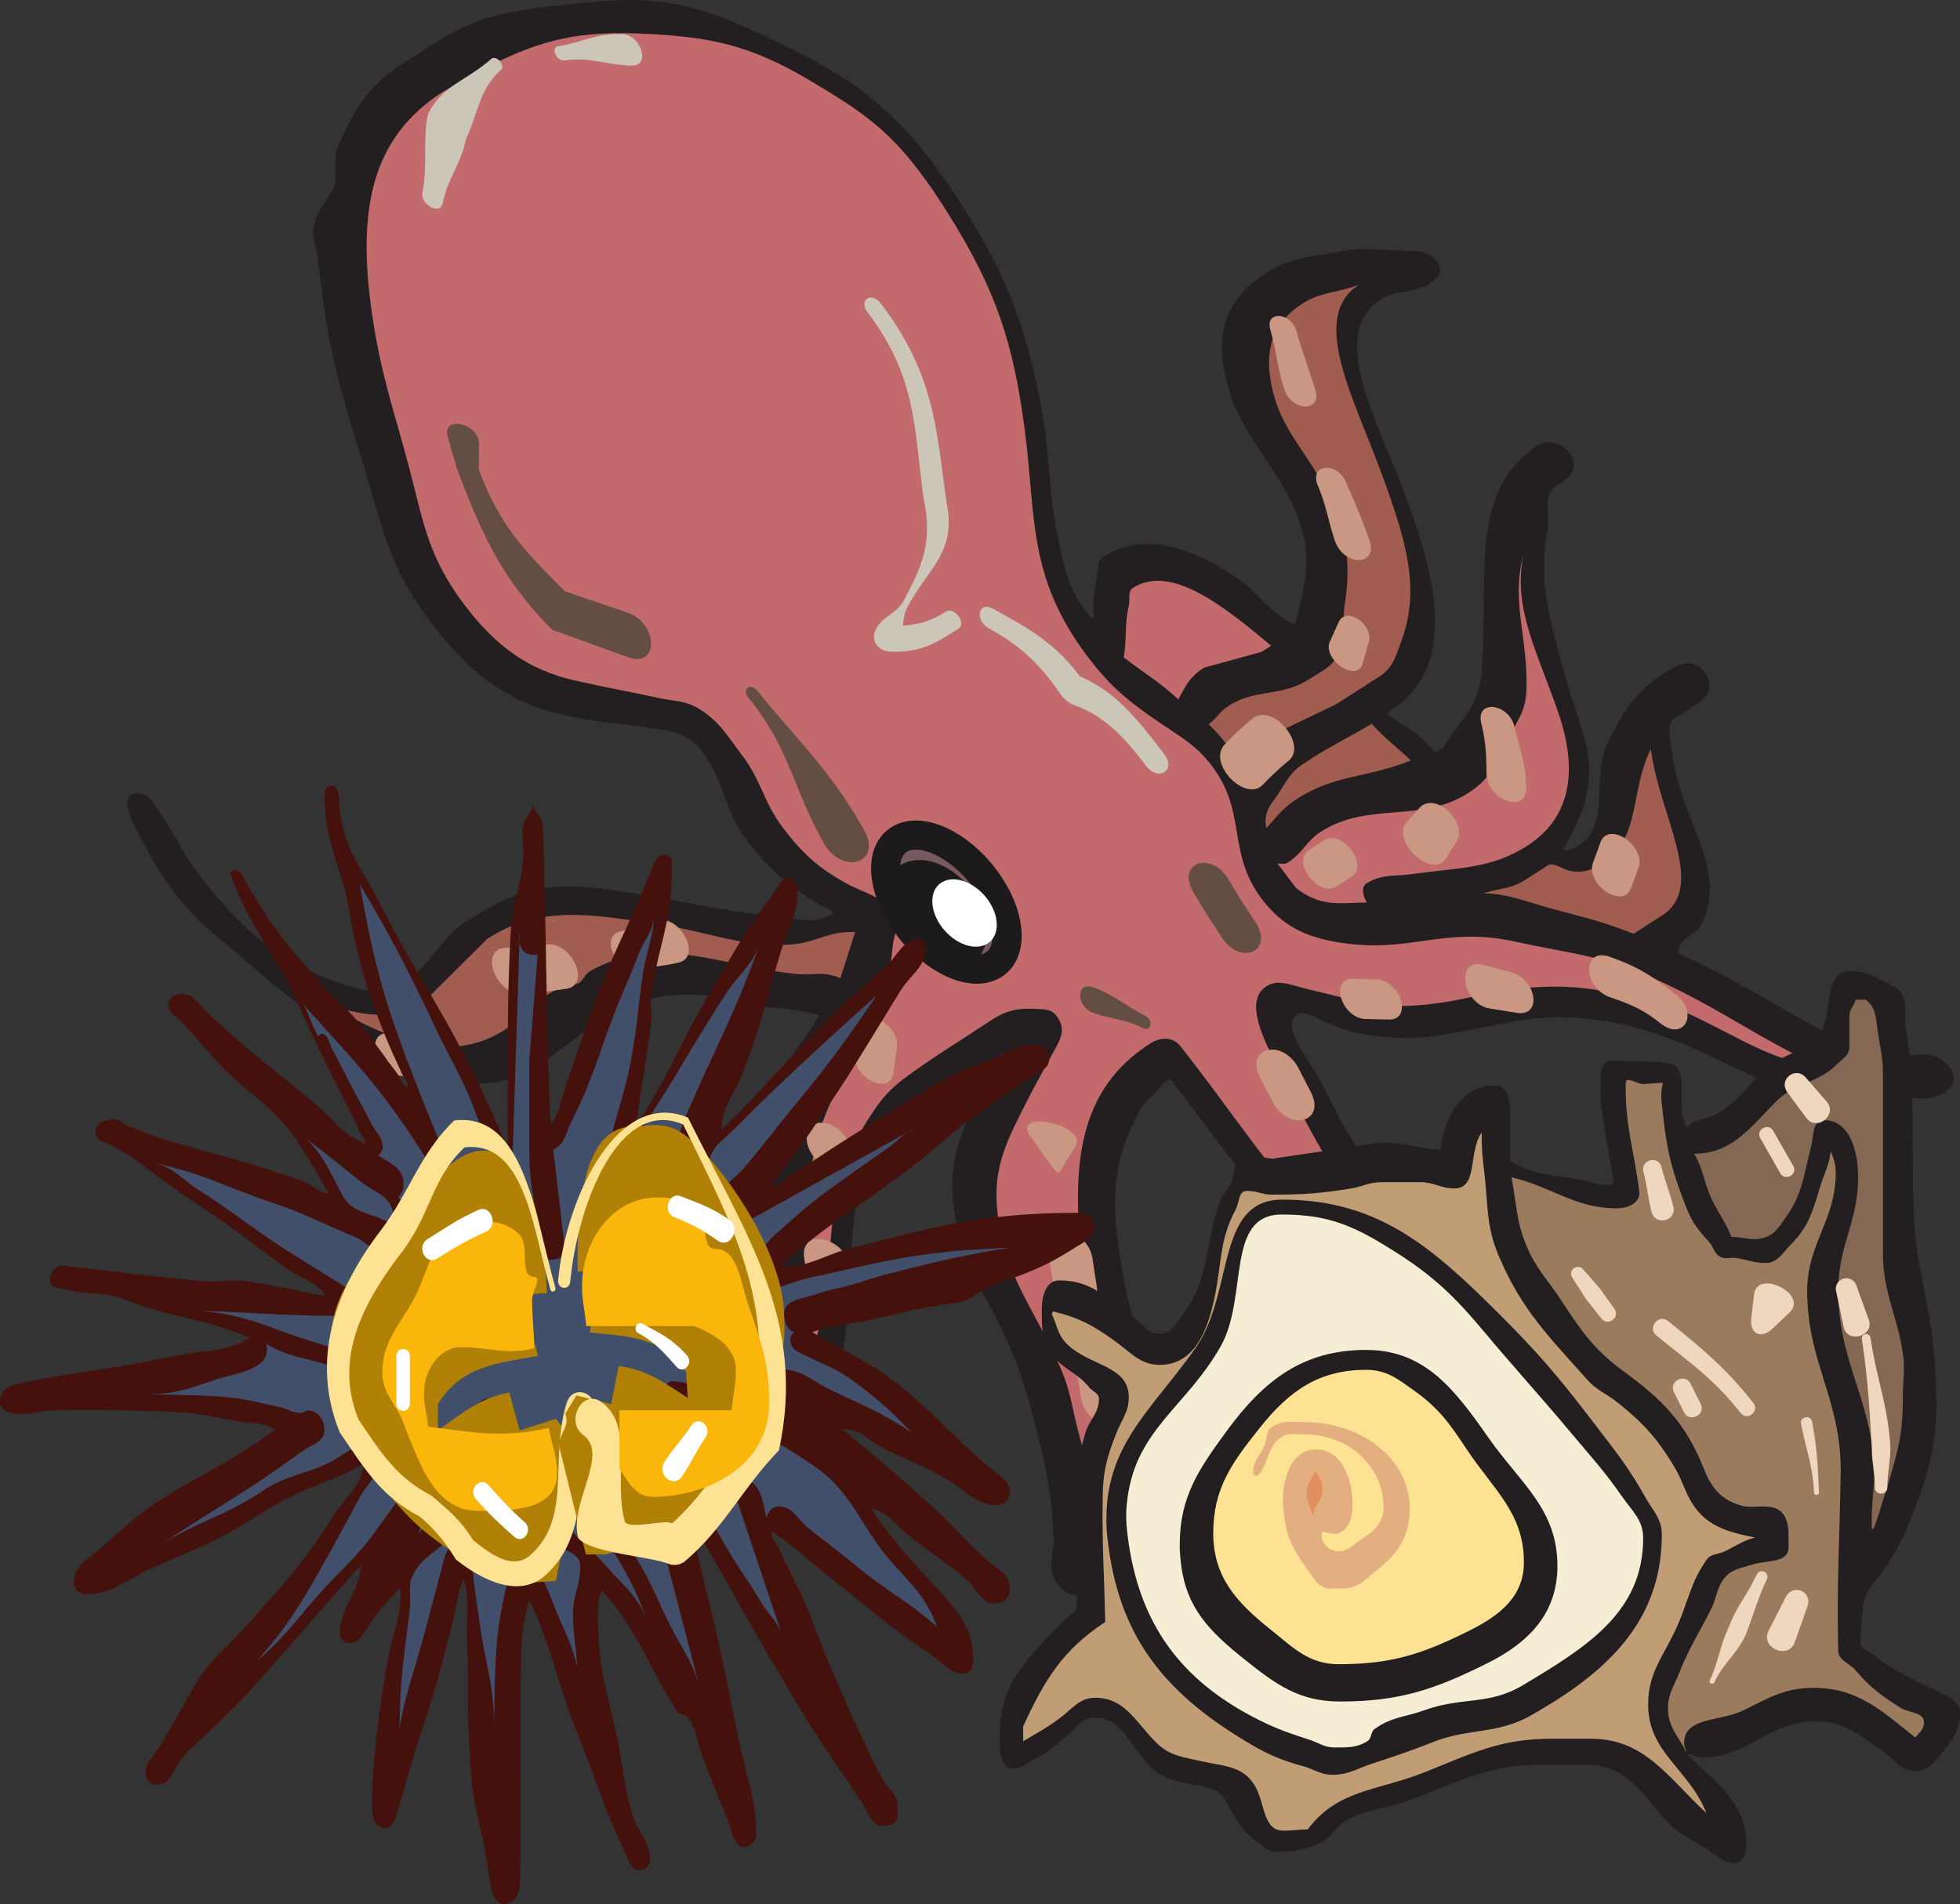 <svg xmlns="http://www.w3.org/2000/svg" width="286.25" height="278.143"><rect width="100%" height="100%" fill="#333333" stroke="none"/><path fill="#231f20" d="m63.555 6.244-4.602 2.953c-5.02 3.227-6.98 6.383-9.531 12.036-1.04 2.254.27 4.793-1.02 6.851-1.152 1.832-2.09 2.785-2.597 5.051-.297 1.316.265 2.398.484 3.914.473 3.219.64 5.078 1.113 8.297 1.364 9.441 3.477 15.059 6.301 24.687 2.418 8.2 3.629 13.516 9.274 20.946 5.52 7.265 10.988 11.43 18.59 13.273 5.3 1.281 8.19 1.293 13.413 2.09 2.84.43 5.415.574 7.516 3.344 3.508 4.613 2.965 8.273 6.473 12.886 3.344 4.403 5.949 6.743 10.5 9.458.816.496 2.656 1.105 2.066 1.488-2.457 1.578-4.972.656-8.379.308-6.629-.707-10.48-1.543-17.226-2.742-9.535-1.691-15.766-2.797-23.09.742-1.836.899-2.774 1.606-4.535 2.633-4.309 2.766-5.059 6.348-9.368 9.113-2.769 1.778-5.613 1.348-9.578-.046-8.57-3.02-14.152-7.707-20.32-15.829-3.039-4-3.89-6.761-6.93-10.761-.789-1.04-2.062-1.348-2.832-.856-1.375.883-.316 3.164.72 5.172 1.847 3.567 2.85 5.668 5.347 8.961 3.687 4.852 6.746 6.793 11.297 10.774 14.546 12.664 30.593 22.042 41.996 14.722l7.656-5.762c5.668-3.636 9.832-5.117 17.605-4.543 1.836.125 3.082 1.051 4.954 1.329 4.164.632 6.484.375 10.73 1.558-1.59 3.203-3.227 4.395-4.812 7.598-3.16 6.36-3.489 11.148-3.36 19.34.11 7.113.14 11.215-.707 17.918-.5 3.949-1.156 5.988-2.246 9.61-.5 1.694.195 3.534-1.2 4.433-.347.222-.773-.067-1.12.156-1.168.75-.793 2.2-1.64 3.305-1.88 2.476-3.36 3.636-4.403 6.77l3.488-2.235c2.352-1.516 3.89-2.149 6.715-2.907 1.7-.457 3.082-.008 4.492-.914 16.668-10.699 2.059-39.628 18.723-50.328 2.043-1.312 3.515-1.625 5.664-2.793 3.039-1.632 4.605-2.78 7.535-4.554-1.73 4.21-3.625 5.882-5.48 9.996-3.555 7.883-2.727 15.87 2.804 26.086 4.059 7.5 5.594 12.043 7.488 19.695 1.524 6.102 2.141 9.578 2.356 15.39.09 2.512-1.168 4.204.668 6.618 1.203 1.582 3.144 1.922 4.312 1.172 3.59-2.309 3.91-5.473 6.266-9.098 3.715-5.727 4.746-10.719 3.082-19.16-1.625-8.215-3.496-13.07-4.695-21.207-1.36-9.13-.633-14.488 3.05-21.113.977-1.754 2.29-2.106 3.32-3.825l1.013-.648 15.96 21.02c3.06 4.019 5.516 5.718 8.848 9.527 1.828 2.101 2.625 3.457 4.317 5.68 4.402 5.8 6.308 9.539 8.98 15.921 1.996 4.778 1.059 7.95 4.348 12.282 1.113 1.468 2.882 1.949 3.96 1.257 1.817-1.164 1.145-3.515 1.106-6.058-.094-5.895-.516-9.39-1.652-15.563-1.328-7.21-4-11.617-8.32-18.597-4.153-6.735-6.938-10.332-11.25-17-2.348-3.637-2.965-5.95-5.223-9.606-1.895-3.043-4.649-6.875-2.524-8.238 1.047-.672 2.364.277 3.817.93 3.707 1.632 5.898 2.093 9.476 2.367 4.266.32 6.532-.078 10.41-.774 7.817-1.425 12.211-2.976 20.965-1.629 8.473 1.32 13.625 4.282 22.242 8.254 7.399 3.418 11.739 2.953 18.637 2.68 3.5-.137 6.36 1.27 9.008-.43 1.098-.707 1.922-2.117.79-3.605-2.122-2.793-4.821-1.871-7.493-1.672-3.957.29-6.906-1.441-11.188-3.8-8.168-4.473-12.722-7.466-21.023-11.29.066-2.61 2.691-2.36 3.59-4.558 1.426-3.45 1.383-6.38-.168-10.875-1.844-5.403-3.656-8.641-4.301-13.86-.262-2.12-.98-4.16.484-5.097l3.485-2.239c1.328-.851 2.144-2.644.777-4.445-1.652-2.176-3.96-1.117-5.566-.086-4.36 2.8-6.114 5.473-8.504 10.246-2.61 5.27.453 12.106-4.34 15.184-.574.37-1.016.402-1.61.75a1.8 1.8 0 0 0-.562-.2c1.637-3.304 2.875-5.085 3.52-9.023.898-5.644-1.602-9.992-3.356-16.434-2.262-8.335-3.86-13.613-2.578-20.878.469-2.66-.738-5.442 1.3-6.75l1.255-.809c1.187-.762 1.937-2.367.715-3.977-1.278-1.68-3.29-1.972-4.528-1.18-10.23 6.571-7.293 18.942-8.289 32.93-.39 5.426-3.11 7.067-5.601 11.2l-1.254.804c-2.137-2.816-4.176-3.656-6.989-5.652.743-.793 1.41-1.012 2.227-1.711 7.203-6.492 5.316-16.934.809-29.25-4.32-11.805-11.844-24.508-3.98-29.555 2.405-1.547 4.808-.836 7.214-2.382 1.027-.66 2.066-1.786 1.008-3.18-1.278-1.68-2.875-1.57-4.531-1.598-3.649-.09-5.91-.539-9.297.055-4.547.808-7.504.875-11.149 3.215-5.195 3.336-7.676 8.023-5.738 15.797 1.652 6.683 5.476 10.25 8.992 16.757 4.043 7.473 2.676 12.403 1 18.797-3.633-1.539-5.09-4.55-8.558-6.898-7.387-5.012-14.083-6.45-19.485-2.98-.805.515-.613 1.484-.808 2.488-.438 2.43-.645 3.933-.602 6.582-.285-.274-.535-.43-.785-.762-2.914-3.832-3.469-6.68-4.328-10.883-1.657-8.09-1.055-12.422-2.715-20.512-2.246-10.984-4.735-17.91-11.43-28.433-1.59-2.5-2.578-3.942-4.394-6.332C128.14 13.15 120.492 9.33 109.586 4.29 99.796-.232 93.754-.506 84.875.444c-8.93.941-14.414 1.367-21.32 5.8"/><path fill="#c36a6d" d="M64.723 13.381c-10.407 6.684-12.606 17.035-10.41 32.32 1.203 8.414 2.937 13.36 5.273 21.965 2.184 8.102 2.707 13.399 8.281 20.739 4.711 6.199 9.516 9.488 16.016 10.98 4.894 1.117 7.703 1.566 12.578 2.625 2.191.46 3.648.266 5.8 1.629 2.848 1.8 3.97 3.86 6.09 6.652 2.934 3.86 3.083 6.79 6.012 10.649 2.934 3.855 5.29 5.933 9.285 8.12 2.63 1.446 4.762 1.63 6.684 4.16 1.348 1.774.258 3.005.074 4.74-.488 4.823-.937 7.609-2.777 11.644-2.57 5.699-5.192 8.086-7.387 14.039-4.644 12.629-.156 23.726-3.504 37.176 5.63-9.387 3.375-18.364 6.016-29.778.629-2.656 1.683-3.687 3.008-5.87 2.18-3.622 3.554-5.7 6.914-8.106 4.617-3.313 7.39-4.918 12.129-8.07 2.199-1.41 3.863-1.81 6.879-1.598.953.058 1.882.023 2.62.996 1.528 2.008.462 3.61-.413 5.191-1.899 3.473-3.012 5.422-4.79 8.992-2.851 5.704-4.546 9.68-2.968 17.399 1.562 7.586 5.222 11.89 8.617 19.535 1.516 3.395 1.687 5.398 2.531 8.797 1.035 4.16 2.008 6.637 2.281 10.648 1.883-4.59 3.622-7.183 3.036-12.933-.79-7.7-3.434-12.516-4.403-20.274-1.91-15.426-.8-26.527 9.766-33.308 1.273-.82 3.184-1.239 4.516.48 6.484 8.266 9.66 13.23 16.27 21.383 5.85 7.191 9.605 10.941 15.718 17.934 1.418 1.625 2.226 2.656 3.379 4.449 1.41 2.195 2.011 3.531 3.297 5.77-1.965-3.915-1.559-6.286-3.403-10.212-3.55-7.578-6.746-11.617-11.422-18.859-4.437-6.867-6.332-10.969-10-18.086-2.289-4.41-4.37-9.305-1.37-11.23 1.777-1.145 3.765-.094 6.273.476 5.62 1.285 9.02 2.59 14.265 2.39 7.989-.304 11.688-2.468 19.676-2.777 4.719-.175 7.664.223 12.7 1.426 3.003.711 4.745.684 7.78 2.047 7.926 3.535 12.649 7.262 20.415 8.297-9.348-4.313-14.41-8.352-23.723-12.652-8.14-3.754-12.863-3.926-20.937-5.711-10.848-2.403-15.536 1.945-26.34.011-4.203-.754-7.657-2.16-10.73-6.207-5.231-6.886-2.118-12.62-7.348-19.507-2.286-3.004-4.344-4.079-7.352-6.125-4.555-3.094-7.281-5.22-10.715-9.739-8.918-11.738-7.574-20.523-9.25-33.215-1.617-12.199-3.945-20.21-11.488-32.058-1.48-2.324-2.348-3.633-4.035-5.86-4.856-6.386-9.106-9.082-15.7-13.015-9.117-5.45-14.996-6.43-23.914-6.899-9.886-.52-15.218.793-23.027 4.645-2.707 1.351-4.137 2.305-6.773 3.785"/><path fill="#a15e50" d="M190.219 44.346c-4.184 2.687-5.864 6.652-4.305 12.906 1.465 5.926 5.227 9 7.977 14.875 2.968 6.332 3.37 10.516 2.507 16.137-.418 2.629.32 4.726-.734 6.953-1.078 2.238-2.566 2.773-4.586 4.07-3.871 2.485-7.762 1.32-11.633 3.805-1.308.844-1.699 1.762-2.918 2.719 2.149 2.039 3.067 3.523 4.743 5.969 2.175-1.676 2.89-3.262 5.21-4.75l8.739-4.204 6.273-4.03c1.938-1.243 2.317-2.86 3.16-5.126 2.856-7.75.703-14.75-2.918-24.605-4.046-11.028-10.586-22.778-3.246-27.493-3.133 1.239-5.515 1.004-8.27 2.774M48.426 146.94c9.812 5.953 18.191 8.039 25.199 3.539 4.043-2.598 5.262-5.88 10.371-6.696 1.211-.214 1.211-1.41 2.242-1.968 5.692-3.09 10.371-3.172 18-1.7 4.684.903 7.426 1.676 12.008 2.149 2.543.27 3.867-.512 6.488.621l2.153-6.73c-3.985-.192-5.578 1.539-9.41 1.816-6.844.484-11.457-1.73-18.782-2.871-10.695-1.653-17.914-2.863-25.53 2.031l-9.571 9.524c-4.051 2.18-7.668 1.93-13.168.285"/><path fill="#c36a6d" d="M165.441 85.889c-.8.516-.343 1.664-.593 2.633-.641 2.738-.258 4.675-.727 7.511 3.086 2.383 5.074 3.465 7.984 6.141 1.075-2.137 1.778-3.398 3.73-4.648l8.419-2.309 1.39-.895c-7.132-5.98-14.71-11.96-20.203-8.433"/><path fill="#fff" d="m222.617 80.444-.14.09c.07.023.105-.067.14-.09"/><path fill="#c36a6d" d="M222.484 81.092c-1.847 6.75.72 12.18.45 19.711-.122 3.422-1.582 4.676-2.84 7.457-1.567 3.469-2.574 5.594-5.657 7.574-6.957 4.469-14.578 1.196-21.535 5.66-2.16 1.387-2.629 3.094-4.789 4.485-.472.3-.914.195-1.547.148l2.73 3.598c3.763 2.902 6.497 2.133 10.317 2.105-.633-1.105-.808-2.293-.043-2.789 2.196-1.41 4.246-1 7.02-1.406 6.746-.953 11.207-.719 16.488-4.11 5.926-3.804 7.602-10.34 4.559-19.265-3.118-9.125-6.739-15.355-5.153-23.168"/><path fill="#a15e50" d="M190.145 111.717c-1.918 1.3-2.387 2.73-3.73 4.648-1.036 1.438-1.884 2.407-1.477 4.61 1.625-1.781 2.453-2.985 4.507-4.305 5.543-3.558 10.36-3.058 16.606-5.59-2.2-2.11-3.656-3.074-5.719-5.343-3.977 2.343-6.39 3.398-10.187 5.98m50.953-2.297c-3.106 6.223-1.399 13.012-7.063 16.649-1.45.93-2.48 1.449-4.488 1.191-1.324-.172-2.578-1.445-3.535-.828l-3.348 2.148c-1.988 1.278-3.68 1.164-6.027 1.899 3.61.074 5.953 1.144 9.754 2.187 4.722 1.301 7.406 1.828 12.171 3.735l4.184-2.688c6.59-4.23-.441-14.644-1.648-24.293"/><path fill="#fff" d="M116.473 201.834c-1.559 1.742-2.477 2.719-4.446 3.985l3.137-2.016-2.441 1.566s2.562-1.89 3.75-3.535"/><path fill="#775a5e" d="M143.75 128.22c-3.828-5.038-9.406-7.53-12.465-5.57-3.058 1.965-2.433 7.641 1.395 12.68 3.828 5.04 9.41 7.532 12.465 5.567 3.058-1.961 2.433-7.637-1.395-12.676"/><path fill="none" stroke="#1c1a1b" stroke-miterlimit="3.864" stroke-width="4.252" d="M143.75 128.22c-3.828-5.038-9.406-7.53-12.465-5.57-3.058 1.965-2.433 7.641 1.395 12.68 3.828 5.04 9.41 7.532 12.465 5.567 3.058-1.961 2.433-7.637-1.395-12.676zm0 0"/><path fill="#1c1a1b" d="M140.207 131.295c-2.254-2.965-5.672-4.344-7.637-3.082-1.965 1.262-1.734 4.688.52 7.652 2.25 2.965 5.668 4.344 7.633 3.082 1.965-1.261 1.734-4.687-.516-7.652"/><path fill="none" stroke="#1c1a1b" stroke-miterlimit="3.864" stroke-width="4.252" d="M140.207 131.295c-2.254-2.965-5.672-4.344-7.637-3.082-1.965 1.262-1.734 4.688.52 7.652 2.25 2.965 5.668 4.344 7.633 3.082 1.965-1.261 1.734-4.687-.516-7.652zm0 0"/><path fill="#fff" d="M144.145 131.26c-1.868-2.457-4.848-3.508-6.657-2.344-1.812 1.16-1.765 4.094.102 6.551s4.848 3.508 6.656 2.348c1.813-1.164 1.766-4.098-.101-6.555"/><path fill="#ca9882" d="M185.52 48.147c.906 3.12.984 5.351 2.03 8.664 1.06 3.347 5.598 3.46 4.536.11-1.027-3.25-1.86-5.493-2.746-8.556-.805-2.789-4.625-3.007-3.82-.218m6.957 22.82c1.28 3.023 1.484 5.117 2.488 8.04 1.3 3.773 6.344 3.718 5.047-.052-1.063-3.082-2.051-5.277-3.403-8.46-1.355-3.196-5.488-2.723-4.132.472m3.023 19.914-1.27 2.816c-1.183 2.622 3.946 6.098 4.774 3.235l.89-3.078c.762-2.633-3.304-5.387-4.394-2.973m-12.586 14.094a41.413 41.413 0 0 0-4.055 3.781c-2.582 2.707 3.02 8.555 5.602 5.848a38.338 38.338 0 0 1 3.719-3.465c2.879-2.383-2.387-8.543-5.266-6.164m33.414.625c.695 2.93.734 4.644.777 7.472.063 3.813 5.872 5.86 5.81 2.047-.052-3.316-.915-5.507-1.731-8.945-.825-3.469-5.676-4.043-4.856-.574m-9.043 12.433-1.832 2.028c-2.437 2.699 3.746 8.476 5.723 5.344l1.48-2.352c1.856-2.941-3.086-7.559-5.37-5.02m-13.903 4.711-2.23 1.43c-2.606 1.672 1.421 6.977 4.027 5.305l2.23-1.434c2.602-1.672-1.426-6.973-4.027-5.3m40.367.285-1.082 2.945c-1.168 3.187 4.371 6.937 5.539 3.75l1.082-2.945c1.168-3.188-4.371-6.938-5.539-3.75m11.004 22.242c-3.582-2.844-5.813-4.153-9.691-5.52-4.008-1.41-3.915 4.504.09 5.918 2.917 1.027 4.663 1.672 7.359 3.813 3.425 2.722 5.668-1.489 2.242-4.211m-24.152-3.274-3.989-1.047c-4.117-1.078-3.078 5.707.973 6.364l3.926.632c3.789.614 2.941-4.94-.91-5.949m-19.614 1.067-3.383-.082c-3.527-.086-1.671 5.777 1.856 5.863l3.383.082c3.527.082 1.672-5.777-1.856-5.863m-16.925 14.395 1.742 3.386c2.328 4.52 7.941 3.164 5.617-1.352l-1.742-3.386c-2.325-4.52-7.942-3.168-5.618 1.351m11.821 18.496 2.133 3.77c1.757 3.113 4.547 3.18 4.347.105l-.238-3.722c-.285-4.41-8.766-4.614-6.242-.153m6.527 15.028 1.754 3.761c1.676 3.59 5.508 3.684 4.914.118l-.617-3.73c-.727-4.392-8.11-4.571-6.05-.15m-51.891-24.913 3.398 4.691c.465.64.695.687.988.207l2.145-3.516c1.93-3.168-9.594-5.613-6.531-1.382m2.507 16.414.63 4.105c.69 4.512 7.218 5.899 6.53 1.383l-.628-4.102c-.688-4.515-7.22-5.902-6.532-1.386m4.223 17.57.625 4.105c.691 4.516 7.219 5.903 6.527 1.387l-.625-4.105c-.691-4.516-7.218-5.899-6.527-1.387m-31.84-49.777-.504 3.703c-.472 3.457 5.094 6.195 5.563 2.738l.508-3.707c.468-3.457-5.094-6.191-5.567-2.734m-1.992 15.703c-1.313-1.727-3.406-2.465-4.676-1.649-1.27.817-1.238 2.875.07 4.602 1.313 1.726 3.407 2.465 4.676 1.648 1.27-.816 1.239-2.879-.07-4.601m-5.961 17.855.625 4.102c.711 4.652 7.438 6.078 6.727 1.43l-.625-4.106c-.711-4.652-7.438-6.078-6.727-1.426M95.96 134.44c-2.105.504-3.347 1.148-5.452 1.656-3.063.738-.211 6.285 2.851 5.547 2.11-.508 3.668-.535 5.774-1.043 3.406-.82.23-6.98-3.172-6.16m-16.125 3.55c-2.176.305-3.711.344-6.024.47-3.925.21-1.394 6.905 2.532 6.695 2.472-.133 4.027-.391 6.351-.72 3.676-.519.813-6.964-2.86-6.445M63.54 150.944c-2.54-.063-4.196.004-6.731-.059-3.782-.09-1.793 6.191 1.988 6.281 2.535.063 4.258.207 6.797.27 3.906.093 1.851-6.399-2.055-6.492"/><path fill="#644d43" d="m65.395 63.83 1.277 4.446c3.484 9.293 6.586 16.34 13.984 23.726 3.969 1.395 7.207 2.63 11.172 4.028 4.406 1.55 4.305-4.958-.101-6.508-3.965-1.399-5.258-1.762-9.223-3.16-6.383-6.372-9.578-9.786-12.582-17.805l.023-3.762c.02-3-5.472-4.172-4.55-.965m43.886 38.055c6.09 7.477 6.403 13.012 10.977 21.184 2.726 4.878 8.664 3.054 5.937-1.825-4.773-8.53-9.234-12.539-15.59-20.343-1.003-1.235-2.328-.246-1.324.984m65.004 28.434a120.684 120.684 0 0 0 4.211 6.68c2.809 4.183 7.64 1.831 4.828-2.352a111.602 111.602 0 0 1-3.879-6.157c-2.539-4.3-7.695-2.468-5.16 1.829m-7.109 18c-2.801-1.418-4.606-3.07-7.547-4.106-2.535-.894-2.477 2.852.059 3.746 2.769.977 4.57.863 7.203 2.2 1.324.667 1.605-1.169.285-1.84"/><path fill="#ccc6b9" d="M64.648 29.701c.793-3.914 2.606-5.457 3.395-9.367 1.852-3.918 1.887-7.222 5.117-10.117.735-.656-.691-2.262-1.426-1.605-3.504 3.14-7.242 3.875-9.25 8.125-.789 3.91 0 7.433-.789 11.343-.363 1.797 2.594 3.414 2.953 1.621M82.477 8.826c3.453-.554 6.078.664 9.824.754 2.77.067 1.312-4.539-1.461-4.605-3.914-.098-5.7 1.195-9.317 1.777-1.175.188-.222 2.266.954 2.074m44.203 36.75c7.21 9.493 6.808 16.91 8.191 27.157 1.45 6.597-.351 10.25-2.96 15.148-1.134 1.895-3.067 2.086-4.052 4.172-.726 1.539.403 3.105 2.274 3.148 4.496.11 6.61-1.3 9.875-3.394 1.207-.777-.66-3.238-1.871-2.465-2.09 1.344-3.903 1.89-6.258 2.05.094-1.019.215-2.01.758-2.913 2.875-5.395 7.172-7.867 5.582-15.125-1.489-11.012-1.84-18.832-9.586-29.032-1.344-1.765-3.297-.511-1.953 1.254m17.734 46.2c4.496 2.46 7.43 5.14 10.555 9.75.355.52 1.23 1.222 1.761 1.41 4.48 1.574 7.352 4.586 10.633 8.906 1.825 2.402 4.473.7 2.653-1.7-3.934-5.175-7.2-9.195-12.301-11.339-3.613-4.887-7.602-7.094-12.723-9.898-2.101-1.153-2.68 1.722-.578 2.87"/><path fill="#231f20" d="M270.191 141.842c1.95 0 3.106.543 4.809 1.453 1.223.633 2.313.93 2.902 2.176.68 1.453.114 2.562.364 4.176.543 3.289.793 5.191.906 8.527.297 7.645.023 11.977.363 19.598.34 7.687 2.2 11.906 2.902 19.597.25 2.743.227 4.309.364 7.078 0 6.055-.817 9.547-2.903 15.243-1.359 3.761-2.312 5.918-4.535 9.254-1.43 2.152-2.972 3.242-3.27 5.804-.222 2.02-.359 3.223-.359 5.262 0 .953 1.086 1.066 1.813 1.633 3.176 2.543 5.422 3.449 9.074 5.265 1.723.86 3.629 1.426 3.629 3.356 0 2.539-1.156 3.922-2.723 5.898-1.09 1.36-2.043 2.54-3.808 2.54-2.157 0-2.95-1.68-4.719-2.903-3.45-2.406-5.672-4.355-9.89-4.355-6.758 0-9.755 5.261-16.512 5.261-.91 0-1.383-.43-2.27-.543 4.379 4.375 8.711 7.121 8.711 13.336 0 1.227-.5 2.63-1.723 2.63-1.863 0-2.68-1.223-4.265-2.177-2.723-1.632-4.559-2.425-6.531-4.898-3.133-3.926-5.672-7.258-10.708-7.258h-6.894c-7.848 0-12.047 2.61-19.418 5.262-3.2 1.133-5.262 1.11-8.348 2.539-2.132.976-2.539 2.902-4.715 3.812-2.269.93-3.789 1.086-6.261 1.086-.906 0-1.34-.59-2.086-1.086-2.633-1.746-3.54-3.586-5.082-6.351-1.156-2.09-3.266-2.09-5.625-2.54-2.383-.456-3.969-.976-5.625-2.722-2.813-2.95-3.88-6.894-7.985-6.894-1.68 0-2.382 1.27-3.628 2.355-1.907 1.656-2.997 2.68-5.262 3.813-1.067.52-1.613 1.27-2.813 1.27-2.02 0-2.086-2.7-2.086-4.72 0-.996.067-1.566.18-2.539.68-5.148 3.016-7.78 6.531-11.613 1.137-1.25 1.883-1.883 3.086-3.086.637-.633 1.453-.906 1.453-1.812v-6.536l-.547-7.164c.5-4.539.524-7.168 1.817-11.523.59-1.996 1.996-2.906 1.996-4.992 0-.883-.906-1.043-1.453-1.723-1.61-2.02-3.379-2.406-5.078-4.355-1.864-2.133-1.817-4.22-1.817-7.079 0-1.902.637-4.171 2.54-4.171 4.652 0 6.964 2.515 10.706 5.261 1.477 1.067 2.157 2.54 3.993 2.54 1.656 0 2.27-1.407 3.265-2.72 2.676-3.515 3.153-6.35 3.992-10.706.477-2.45.727-3.856 1.633-6.168.453-1.137 1.317-1.543 1.633-2.723.477-1.727.477-3.992 2.27-3.992 1.476 0 2.246.726 3.718.726l15.79-2.359c3.421 0 5.285.793 8.706 1.09.457-4.79 3.11-9.438 7.895-9.438 1.793 0 2.27 2.2 2.27 3.993v7.078c4.535 2.718 8.074 1.789 13.062 3.445h1.816c.09-.203.16-.316.18-.543-.703-4.516-1.312-7.078-1.812-11.613-.16-1.477 0-2.317 0-3.813 0-.972.273-1.812 1.18-2.176 3.355.137 5.284.02 8.616.364 1.407.136 1.997 1.652 1.997 3.082v3.265c0 1.227.273 1.953.726 3.086 1.36-1.472 3.016-1.086 4.719-2.175 4.398-2.813 5.558-6.465 10.344-8.532 2.062-.883 3.808-1.383 4.714-3.445 1.5-3.402.34-8.711 4.086-8.711"/><path fill="#856854" d="M271.008 146.018h1.449c1.637 1.18 1.5 2.879 1.816 4.898.364 2.29.727 3.653.727 5.989v26.128c0 5.762 1.996 8.825 2.879 14.516.387 2.496.023 3.992.023 6.535 0 3.785-.273 5.965-1.27 9.617a88.492 88.492 0 0 1-1.452 4.899c-.567 1.746-1.77 6.191-1.813 4.355-.07-2.836.227-4.425.363-7.258 0-10.82-5.265-16.402-5.265-27.218 0-6.535 2.906-9.98 2.906-16.516 0-3.789-1.203-8.344-4.992-8.344-1.723 0-1.473 2.336-1.906 3.993-1.063 4.058-1.2 6.757-3.63 10.16-1.019 1.453-1.698 2.675-3.445 3.086-1.722.406-2.77-.184-4.539-.184-.93-2.426-2.062-3.605-3.082-5.988-1-2.336-1.043-3.946-2.36-6.168 5.536 0 8.075-3.723 11.977-7.621 2.856-2.86 6.032-2.586 8.891-5.446.84-.84 1.813-1.336 1.813-2.539v-4.539c0-.972.683-1.426.91-2.355"/><path fill="#9b7b5d" d="M242.86 158.174c-.434 1.77-.16 2.902.023 4.719.566 5.441 1.426 8.527 3.445 13.61.84 2.109 1.723 3.218 3.266 4.898.703.77.703 1.68 1.633 2.175.796.434 1.453.047 2.359.184 1.656.273 2.586.727 4.266.727 1.793 0 2.472-1.477 3.718-2.723 2.52-2.52 3.153-4.742 4.176-8.164.633-2.133 1.36-3.246 1.633-5.445.453 1.18.723 1.906.723 3.175 0 6.918-4.172 10.32-4.172 17.239 0 10.367 4.898 15.761 4.898 26.128-.137 10.297-.61 16.106-.363 26.403.023 1.496 1.59 1.77 2.543 2.902 2.133 2.496 3.742 3.676 6.531 5.445 1.34.84 3.45.59 3.45 2.176 0 .977-.66 1.453-1.27 2.18-5.04-4.016-8.442-7.258-14.883-7.258-4.149 0-6.461 1.43-10.16 3.266-3.469 1.722-8.711.93-8.711 4.808 0 .543.226.84.363 1.36-1.246-2.403-2.723-3.719-2.723-6.442 0-2.109.864-3.218 1.633-5.172 1.524-3.812 2.883-5.761 4.719-9.437.863-1.723.727-3.106 1.996-4.535 1.09-1.223 2.246-1.293 3.813-1.813 2.199-.726 5.441-.207 5.441-2.543v-1.996c0-1.699-.543-3.398-2.176-3.808-1.84-.453-3.086.18-4.898-.364-2.77-.816-4.2-2.562-5.262-5.261-2.68-6.715-5.969-10.07-11.797-14.336-4.308-3.153-6.148-5.875-9.074-10.344-2.016-3.086-3.672-4.582-5.078-7.984-1.52-3.672-1.406-6.055-2.18-9.98 6.102 1.452 9.164 4.538 15.426 4.538 1.543 0 3.266-.726 3.266-2.27-.77-6.257-2.133-9.753-1.997-16.058.024-1.066 1.657.25 2.723.18 1.043-.067 1.656-.157 2.7-.18"/><path fill="#c19d75" d="M216.387 165.432c0 2.2.093 3.45.363 5.625.613 4.898.227 7.984 2.18 12.52 3.422 7.917 7.144 11.5 12.882 17.964 1.407 1.59 2.7 1.953 4.356 3.27 3.809 3.039 5.828 5.238 8.348 9.433 1.086 1.817 1.336 3.063 2.359 4.899 2.063 3.699 5.285 4.629 9.434 5.445-1.793.477-2.7 1.18-4.356 1.996-1.02.496-2.086.34-2.723 1.27-2.289 3.265-2.585 5.761-4.171 9.433-1.93 4.47-4.356 6.828-4.356 11.707 0 7.032 5.922 9.344 8.527 15.875-5.714-5.328-9.05-10.886-16.875-10.886h-5.804c-7.465 0-11.57 2.132-18.508 4.898-6.875 2.746-12.637 2.45-17.059 8.348-1.382 0-2.156.183-3.539.183-3.105 0-2.61-4.105-4.265-6.715-1.79-2.812-4.559-2.699-7.801-3.449-2.7-.613-4.582-.77-6.531-2.718-3.04-3.043-4.582-6.536-8.891-6.536-2.27 0-3.289 1.543-5.082 2.907-1.996 1.515-3.29 2.152-5.445 3.445v-2.176c3.175-6.851 5.695-11.07 11.976-15.246-.136-7.14-.476-11.18-.363-18.324.047-3.7.637-5.828 1.996-9.254.793-2.02 1.816-3.086 1.816-5.262 0-4.676-5.761-4.492-9.074-7.804-1.316-1.317-1.383-2.653-2.176-4.356.09-.137.133-.227.18-.363 3.813.906 5.899 2.066 9.074 4.355 2.336 1.68 3.653 3.45 6.532 3.45 5.625 0 7.441-6.239 8.347-11.797.703-4.332.68-7.032 2.723-10.887.566-1.067.406-2.723 1.633-2.723 1.449 0 2.265.547 3.718.547 4.516 0 7.079-.184 11.524-.906 1.7-.274 2.629-.91 4.355-.91h5.805c1.93 0 2.973.91 4.899.91 3.539 0 1.976-5.266 3.992-8.168"/><path fill="#231f20" d="M187.266 175.233c14.152 0 22.023 7.05 32.027 17.054 5.805 5.805 8.8 9.438 13.789 15.97 3.016 3.944 4.809 6.167 7.258 10.523 1.113 1.972 2.36 3.085 2.36 5.355 0 12.7-7.985 20.14-19.055 26.402-5.125 2.903-9.07 1.813-14.516 3.993-3.332 1.312-5.285 1.949-8.707 3.082-2.227.726-3.473 1.632-5.809 1.632-1.77 0-2.652-.816-4.355-1.27-4.059-1.109-6.238-2.288-9.797-4.534-11.23-7.102-17.172-15.266-18.691-28.489a23.13 23.13 0 0 1-.18-3.086c0-11.023 6.734-15.992 13.062-25.043 5.602-8.003 2.86-21.59 12.614-21.59"/><path fill="#f6eed4" d="M187.172 177.408c5.875 0 9.48 1.157 14.52 4.172 6.44 3.86 9.867 6.762 14.695 12.524 5.082 6.054 8.168 9.367 13.25 15.422 2.902 3.472 4.672 5.351 7.258 9.074 1.52 2.176 3.082 3.426 3.082 6.078 0 10.844-8.278 15.922-17.602 21.504-4.945 2.945-8.914 1.656-14.332 3.629-2.836 1.02-4.813.972-7.258 2.722-.66.454-.41 1.407-1.09 1.813-1.613.976-2.902.906-4.808.906-1.453 0-2.18-.633-3.54-1.086-2.949-.976-4.671-1.52-7.44-2.906-11.567-5.781-17.645-14.176-19.235-27.035-.25-2.11-.27-3.336 0-5.445 1.34-10.047 8.598-13.29 13.61-22.137 4.062-7.192.636-19.235 8.89-19.235"/><path fill="#231f20" d="M199.512 197.186c8.531 0 12.883 5.695 17.785 12.703 4.785 6.851 10.16 10.523 10.16 18.871 0 6.805-4.082 11.113-10.16 14.152-7.758 3.88-12.906 5.63-21.594 5.63-5.945 0-9.348-2.473-13.973-6.173-5.105-4.082-8.484-7.484-9.253-13.972-.114-1.043-.184-1.657-.184-2.723 0-7.031 2.746-11.023 6.894-16.691 5.422-7.395 11.16-11.797 20.325-11.797"/><path fill="#fee294" d="M199.512 200.092c3.015 0 4.629 1.336 7.078 3.082 3.629 2.61 5.148 4.809 7.62 8.531 3.993 6.008 8.349 9.297 8.349 16.512 0 4.988-3.516 7.758-7.985 9.98-6.851 3.422-11.387 4.899-19.054 4.899-4.356 0-6.579-2.36-9.98-5.082-4.966-3.969-8.349-7.688-8.349-14.063 0-6.62 2.77-10.343 6.899-15.515 4.262-5.328 8.594-8.344 15.422-8.344"/><path fill="#e3ae80" d="M190.547 207.729c7.758 0 15.336 4.941 15.336 12.699 0 3.812-1.567 6.352-4.54 8.71-1.816 1.454-2.925 2.903-5.261 2.903h-1.816c-1.653 0-2.313-1.406-3.266-2.719-1.95-2.68-3.04-4.492-3.445-7.804-.114-.977-.184-1.543-.184-2.54 0-3.378 1.43-7.261 4.809-7.261 3.789 0 5.355 4.29 5.355 8.078 0 1.88-.547 3.809-2.36 4.266-.792.199-2.179-.75-2.179.09 0 1.359 1.18 2.449 2.543 2.449 1.36 0 1.95-.93 3.082-1.633 1.93-1.203 3.45-2.52 3.45-4.809 0-6.058-5.286-10.617-11.34-10.617-1.387 0-2.383-.34-3.54.363-2.18 1.364-1.793 3.7-3.449 5.625h-.543c-.023-.16-.183-.273-.183-.453 0-1.656.953-2.406 1.632-3.902.477-1.02.16-2.11 1.09-2.723 1.543-1.043 2.926-.722 4.809-.722"/><path fill="#e1905e" d="M192.09 214.987c.68.859 1.09 1.52 1.09 2.628 0 1.614-1.34 2.293-1.453 3.903-.25-1.34-.907-2.063-.907-3.45 0-1.292.746-1.925 1.27-3.081"/><path fill="#efd6bf" d="M242.66 170.49c.547 2.176 1.172 3.56 1.719 5.739.527 2.113-2.645 2.906-3.172.793-.543-2.18-.64-3.696-1.187-5.871-.438-1.762 2.203-2.422 2.64-.66m18.7 21.222-2.508 2.379c-1.668 1.578-3.348.738-3.086-1.543l.398-3.43c.445-3.847 8.004-.07 5.195 2.594m3.286 15.969c.73 3.844.828 6.273 1.011 10.3.024.481-.703.516-.726.032-.18-3.969-1.168-6.238-1.89-10.024-.204-1.07 1.401-1.375 1.605-.308m-33.395-22.219 2.398 2.738 2.106 2.957c.91 1.282-.914 2.653-1.89 1.418l-2.25-2.851-1.958-3.067a.996.996 0 0 1 1.594-1.195m32.723 49.184-1.844 5.222c-.926 2.625-5.094.836-3.836-1.644l2.512-4.938c1.043-2.05 3.933-.808 3.168 1.36m5.293-40.805-1.102-5.18a1.544 1.544 0 0 1 2.969-.847l1.8 4.98c.864 2.39-3.136 3.531-3.667 1.047m-5.461-30.542-2.762-3.743c-1.363-1.852 1.187-3.89 2.691-2.152l3.047 3.515c1.664 1.918-1.469 4.422-2.976 2.38m-16.891 38.847 1.45 2.902c.812 1.625-1.622 2.84-2.434 1.219l-1.453-2.903c-.809-1.625 1.625-2.843 2.437-1.218m11.133 28.539c-1.438 3.058-1.856 4.93-3.117 8.168-1.282 2.754-3.266 4.129-4.551 6.879-.203.437-.863.132-.656-.309 1.273-2.73 1.43-4.902 2.707-7.637 1.285-3.304 2.672-4.675 4.14-7.797.465-.988 1.942-.293 1.477.696m-3.844-24.301c-3.926-4.996-7.45-7.355-12.27-11.285-1.406-1.145.313-3.258 1.72-2.11 4.976 4.055 8.35 6.778 12.406 11.938.972 1.238-.883 2.695-1.856 1.457m4.777-41.188 2.903 5.083c.722 1.257-1.168 2.34-1.89 1.078l-2.903-5.078c-.719-1.262 1.172-2.344 1.89-1.083"/><path fill="#efd6bf" d="M273.18 195.405c.914 6.218 2.543 9.8 2.91 16.02 0 2.183-.453 3.663-.453 5.847 0 1.21-1.817 1.21-1.817 0 0-2.184-.449-3.582-.449-5.766-.363-6.133-.547-9.781-1.45-15.918-.12-.836 1.134-1.02 1.259-.183"/><path fill="#44110c" d="M48.371 114.807c1.445 0 1.027 2.348 1.293 3.93.645 3.757 1.594 5.851 3.492 9.054 3 5.063 4.29 8.266 7.29 13.328 5.925 9.993 9.152 15.758 13.671 26.653.172-12.196-.191-19.094.453-31.266.211-4.125 1.274-6.324 1.805-10.422.266-2.05-.246-3.27.02-5.297.19-1.41 1.195-1.879 1.519-3.246.152 1.301 1.328 1.77 1.367 3.074.551 16.575.418 25.97 1.063 42.543 0 .407.152.641.304 1.024 1.235-2.328 1.387-3.973 2.278-6.492 1.898-5.34 2.828-8.395 4.86-13.668 1.538-4.016 2.679-6.172 4.405-10.078 1.082-2.438 1.653-3.891 2.735-6.325.55-1.238.812-2.734 2.05-2.734.473 0 .758.215 1.137.516v2.05c0 7.047-1.972 10.825-3 17.766-.207 1.516.192 2.414 0 3.93-.738 5.746-1.328 8.972-2.164 14.695.04.125.078.211.153.34 4.46-6.856 6-11.402 10.175-18.45 2.125-3.59 3.266-5.683 5.47-9.226 1.401-2.289 2.41-3.46 3.948-5.64.832-1.196 1.29-2.563 2.657-2.563.78 0 1.14 1.004 1.14 1.879 0 3.762-1.539 5.66-2.582 9.226-2.012 6.836-2.941 10.829-5.469 17.426-1.214 3.164-3.039 4.742-3.039 8.203 5.813-5.66 8.68-9.355 14.43-15.035 3.496-3.437 5.543-5.383 9.266-8.543 1.972-1.687 2.675-4.27 5.164-4.27.53 0 .91.598.91 1.196 0 2.926-2.164 3.93-3.645 6.32-2.675 4.317-4.156 6.793-6.836 11.106-2.144 3.46-3.492 5.36-5.77 8.715-1.14 1.687-1.784 2.668-3.038 4.27a252.38 252.38 0 0 0-2.582 3.417c-.246.34-.93 1.024-.532 1.024 1.122 0 1.54-.938 2.508-1.536 1.403-.875 2.258-1.304 3.645-2.222 5.066-3.418 8.066-5.106 13.215-8.371 4.367-2.778 6.89-4.38 11.695-5.98 2.902-.962 4.402-2.563 7.441-2.563 1.043 0 1.973.875 1.973 2.05 0 1.454-1.309 1.86-2.43 2.563-2.77 1.75-4.254 2.945-6.984 4.785-4.047 2.711-6.02 4.824-9.875 7.86-7.668 6.019-12.586 8.457-19.895 15.035.114 0 .168.168.301.168 4.028 0 6.114-1.774 10.028-2.735 10.175-2.539 15.984-4.312 26.425-4.953 2.657-.148 4.176-.172 6.836-.172 1.082 0 2.125.836 2.125 2.051 0 1.602-1.347 2.137-2.582 2.906-2.676 1.688-4.254 2.582-7.136 3.758-2.11.856-3.399 1.133-5.47 2.05-1.976.876-2.905 2.138-5.01 2.391-5.09.622-7.9 1.473-12.911 2.563-3.133.684-5.012.578-8.05 1.71 5.886 3.524 9.663 4.868 14.886 9.567 2.941 2.649 4.555 4.293 7.441 7.004 1.614 1.52 2.563 2.371 4.25 3.758 1.102.898 2.282 1.453 2.282 2.992 0 1.09-.856 1.965-1.825 1.965-2.789 0-4.101-1.707-6.53-3.246-3.665-2.328-6-3.074-9.872-4.957-2.395-1.152-3.61-3.031-6.227-2.902 5.047 4.164 7.88 6.554 12.758 10.933 3.305 2.969 4.899 5.063 8.2 8.031 1.597 1.43 3.496 2.137 3.496 4.442 0 1.281-1.141 2.05-2.282 2.05-1.933 0-2.41-2.113-3.945-3.417-3.191-2.711-5.223-3.907-8.508-6.493-2.07-1.62-2.96-3.523-5.469-3.93 3.286 5.063 5.793 7.368 9.723 11.79 2.887 3.246 5.164 5.723 5.164 10.336 0 .96-.512 1.965-1.367 1.965-2.184 0-3.152-1.664-5.012-2.903-3.59-2.414-5.601-3.91-8.96-6.664-2.696-2.222-4.294-3.418-6.989-5.636-2.39-1.965-3.719-3.184-6.227-4.958-.304-.21-.91-.855-.91-.425 0 1.004.664 1.406 1.063 2.304.93 2.094 1.554 3.246 2.582 5.297 2.355 4.676 3.039 7.688 5.164 12.473 1.707 3.844 2.621 6.11 4.406 9.91 1.176 2.5 1.8 3.973 3.188 6.32.796 1.368 1.972 1.946 1.972 3.59v1.535c0 1.09-1.23 1.368-2.199 1.368-1.52 0-1.937-1.707-2.812-3.075-1.973-3.03-3.149-4.718-5.165-7.687-2.882-4.25-4.347-6.813-6.984-11.277-5.203-8.778-7.86-13.946-13.062-22.723 0 .129-.153.191-.153.34 0 1.175.512 1.773.762 2.906.664 3.012 1.098 4.7 1.82 7.687 2.07 8.415 2.961 13.2 4.707 21.7 1.067 5.187 2.434 8.07 2.434 13.41 0 1.004-.781 1.797-1.672 1.797-1.613 0-1.805-2.094-2.43-3.762-1.386-3.61-2.261-5.617-3.644-9.227-.856-2.242-.781-3.886-2.13-5.808-.437-.64-1.25-.363-1.667-1.024-4.332-6.793-5.68-11.683-10.938-17.597-.683 1.3-.605 2.328-.605 3.843 0 1.625.016 2.586.148 4.188.438 4.953 1.368 7.645 2.434 12.473 1.043 4.695 1.063 7.515 2.43 12.129.797 2.71 2.582 3.886 2.582 6.75 0 .894-.797 1.449-1.598 1.449-1.195 0-1.516-1.367-2.05-2.563-1.137-2.562-1.88-4.015-2.884-6.664-1.5-3.906-2.203-6.215-3.796-10.078-3.192-7.687-3.762-12.687-7.293-20.16-1.024 3.504-1.157 5.7-1.215 9.394-.207 12.454.117 19.5-.153 31.954-.015 1.558-.89 3.074-2.277 3.074-1.441 0-1.898-1.817-2.125-3.418-.476-3.227-.762-5.063-1.52-8.2-1.156-4.742-1.253-7.562-1.519-12.476-.305-5.871-.055-9.16-.305-15.031-.132-3.27.457-5.278-.453-8.371-1.082 2.304-1.008 3.968-1.672 6.488-1.254 4.742-1.84 7.477-3.34 12.133-1.16 3.566-1.824 5.617-2.886 9.226-.664 2.243-1.008 3.567-1.672 5.809-.379 1.281-.758 2.734-1.973 2.734-1.14 0-1.824-1.28-1.824-2.562 0-2.2-.02-3.461.152-5.64.493-6.45 1.008-10.036 2.125-16.4.723-4.124 2.07-6.386 1.825-10.593-1.766 1.984-2.848 3.094-4.407 5.293-.964 1.367-1.48 2.906-3.035 2.906-.703 0-1.367-.578-1.367-1.367 0-4.14 2.867-5.937 3.04-10.082-5.888 6.621-9.153 10.469-15.04 17.086-2.867 3.227-4.707 4.871-7.746 7.86-1.5 1.476-2.617 2.117-3.797 3.929-.95 1.477-1.402 3.246-3.035 3.246-.914 0-1.824-.68-1.824-1.707 0-1.707 1.14-2.348 1.972-3.758 1.75-2.968 2.793-4.636 4.407-7.687 2.62-4.934 5.355-6.707 8.96-10.766 4.918-5.531 7.86-8.605 11.848-15.035 1.899-3.074 4.215-4.313 4.707-8.031-4.633 2.777-7.746 3.164-12.453 5.808-3.172 1.774-4.824 3.098-8.05 4.785-4.29 2.243-6.91 3.036-11.239 5.125-3.418 1.668-5.316 3.418-9.039 3.418a1.611 1.611 0 0 1-1.594-1.62c0-2.715 2.223-3.528 4.102-5.212 3.722-3.332 5.828-5.363 10.023-7.859 6-3.59 9.664-5.148 15.34-9.398-2.012-1.047-3.437-.79-5.617-1.196-3.762-.707-5.906-1.238-9.723-1.367-6.816-.234-10.648-.32-17.465-.172-1.632.024-2.547.512-4.175.512-1.407 0-3.266-.211-3.266-1.793 0-2.2 2.332-2.648 4.25-2.988 5.262-.985 8.238-1.41 13.52-2.223 3.984-.621 6.187-1.262 10.175-1.879 3.36-.512 5.524-.45 8.504-2.223-5.562-2.496-9.094-2.648-14.883-4.44-2.867-.876-4.46-1.88-7.441-2.052-2.203-.129-3.496-.254-5.621-.851-.55-.153-1.215-.301-1.215-.942 0-1.152.664-2.093 1.672-2.304 8.18.894 12.773 1.578 20.957 2.304 2.414.215 3.836-.382 6.226 0 4.446.707 6.97 1.325 11.395 2.137-1.426-2.242-3.246-2.285-5.316-3.762-4.52-3.203-6.95-5.273-11.543-8.37-3.364-2.262-5.262-3.544-8.508-5.977-2.106-1.582-3.34-2.48-5.617-3.762-1.102-.617-2.582-.66-2.582-2.05 0-1.411 1.48-1.88 2.734-1.88.89 0 1.29.727 2.125 1.028 2.184.808 3.418 1.367 5.621 2.05 6.129 1.899 9.7 2.559 15.793 4.614 1.711.574 2.754.808 4.406 1.535 1.29.578 1.938 1.601 3.34 1.539-3.566-6.047-5.484-10.016-10.781-14.184-2.715-2.133-4.2-3.52-6.531-6.148l-4.254-4.785c-.758-.852-1.824-1.172-1.824-2.39 0-1.024.988-1.54 1.898-1.54 2.035 0 2.719 1.86 4.332 3.246 3.473 2.992 5.371 4.871 8.96 7.692 2.638 2.07 4.083 3.328 6.68 5.464 2.415 1.989 3.4 4.016 6.231 5.125.227.086.606.536.606.258 0-.855-.59-1.219-.91-1.965-.876-1.965-1.481-3.054-2.43-4.957-2.508-4.996-3.95-7.855-6.23-12.98-3.512-7.926-7.25-11.406-10.177-19.649.27-.171.438-.343.762-.343.91 0 1.176 1.023 1.672 1.879 1.348 2.285 2.125 3.671 3.645 5.808 2.39 3.375 3.964 5.149 6.68 8.203 2.718 3.051 4.632 4.418 7.14 7.688a125.9 125.9 0 0 1 3.039 4.101c.55.79.969 1.239 1.516 2.047.25.363.382.645.609 1.028.227.382.91 1.257.91.77 0-.856-.59-1.22-.91-1.966-.816-1.86-1.348-2.883-2.125-4.785-2.281-5.531-3.324-8.82-4.711-14.691-.719-3.121-.777-4.977-1.668-8.032-1.484-5.039-2.734-7.945-2.734-13.242 0-.597.453-1.11.984-1.11"/><path fill="#414f6a" d="M52.55 129.158c4.84 8.18 7.29 13.047 11.391 21.7 1.973 4.183 3.493 6.382 5.164 10.761 1.043 2.735 1.614 4.293 2.735 7.004.531 1.285.87 2.735 2.125 2.735 0 .793-.04 1.304.152 2.05.227-.043.38-.105.606-.171l1.214-37.926c0 1.195-.32 2.027.153 3.074.457 1.004 1.445 1.238 2.43 1.023l-1.215 15.38v13.495c0 4.422.722 6.918 1.367 11.278.265 1.879.058 4.441 1.75 4.441.832 0 1.894-.258 1.894-1.195v-1.883l-1.515-12.98c1.687-.75 1.84-2.5 2.734-4.274 2.332-4.656 3.266-7.515 5.012-12.473 1.648-4.675 2.922-7.152 4.707-11.789.816-2.156 2.012-3.136 2.277-5.464-.246 3.414-1.176 5.168-1.672 8.539-.851 5.875-.93 9.293-2.277 15.035-1.156 4.914-2.469 7.582-2.887 12.644-.148 1.836.117 2.926.153 4.785 3.246-1.218 2.203-5.511 4.101-8.714 2.164-3.653 3.61-5.575 5.774-9.227a346.65 346.65 0 0 1 7.136-11.617c1.766-2.777 3.438-3.824 4.86-6.836-2.98 8.394-5.371 12.773-8.961 20.848-1.156 2.605-1.86 4.097-2.735 6.832-.527 1.687-1.363 2.562-1.363 4.355 0 1.2.91 2.137 1.973 2.137h1.672c1.746 0 1.8-2.348 2.582-4.102.703-1.578 1.707-2.09 2.883-3.246 2.753-2.71 4.328-4.355 7.14-7.004 5.43-5.125 8.563-7.988 14.125-12.984-4.254 6.277-6.777 9.762-11.543 15.547-3.039 3.695-4.672 5.937-7.746 9.566-1.707 2.031-3.95 2.906-3.95 5.727 0 .812.458 1.238.458 2.05 0 .512.32.723.605 1.11h1.52l26.426-14.692c-1.82.81-2.582 1.899-4.25 3.075-3.192 2.242-5.032 3.523-8.203 5.808-3.266 2.348-4.973 3.973-8.051 6.664-1.004.875-1.422 1.664-2.43 2.563-.531.469-1.215.746-1.215 1.535 0 .684.383 1.004.762 1.54-.703.105-1.52.386-1.52 1.194 0 .727.34 1.54.989 1.54 3.472 0 5.332-1.325 8.73-2.051 7.824-1.707 12.266-2.946 20.2-3.758 3-.3 4.73-.32 7.745-.516h-.378 1.14c-6.629 1.047-10.347 1.965-16.86 3.59-3.323.813-5.163 1.664-8.503 2.39-1.918.407-2.965.9-4.863 1.368-1.235.3-2.582.879-2.582 2.308 0 1.215.476 2.391 1.52 2.649-.38.254-.606.598-.606 1.11 0 1.472 1.382 1.902 2.582 2.476 2.636 1.281 4.27 1.816 6.68 3.59 3.515 2.582 5.374 4.312 8.507 7.515-4.441-2.988-7.254-4.015-12-6.32-2.617-1.262-4.043-2.906-6.91-2.906-.57 0-.95.066-1.441.344-1.446-2.137-2.848-2.778-4.711-4.442-1.117-1.004-1.594-2.394-3.035-2.394h-1.215c-1.008 0-1.672 1.09-1.672 2.222 0 1.516 1.195 2.028 2.277 2.903 1.594 1.304 2.242 2.394 3.797 3.761 2.488 2.176 3.57 3.907 6.227 5.809-3.454-2.074-5.657-2.84-9.414-4.102-2.735-.918-4.141-2.39-6.989-2.39-.511 0-.91.531-.91 1.11 0 1.386 1.574 1.366 2.734 1.792 3.168 1.176 4.954 1.86 8.047 3.246 4.368 1.965 6.762 3.442 10.786 6.152 4.48 3.012 5.94 6.426 9.113 11.106 3.36 4.953 6.91 6.664 8.96 12.473-4.234-3.801-7.175-5.125-11.542-8.715-2.735-2.242-4.348-3.461-7.137-5.637-1.672-1.305-2.355-3.246-4.406-3.246-.91 0-1.633.703-1.824 1.707-.512-2.477-.93-5.469-3.188-5.469-.816 0-1.328.727-1.52 1.625l6.989 20.93c-.723-2.137-1.918-2.906-3.04-4.785-2.183-3.63-3.702-5.508-5.773-9.227-1.953-3.523-3.359-5.36-5.312-8.883-1.047-1.879-1.367-4.273-3.344-4.273-.512 0-1.062.281-1.062.855 0 1.86 1.027 2.715 2.125 4.102-1.383 0-2.563 1.023-2.73 2.562l7.288 28.02c-.894-3.82-2.316-5.68-4.101-9.055-1.993-3.738-2.696-6.129-4.86-9.738-2.488-4.144-4.023-6.363-6.379-10.594-1.12-2.008-1.52-4.613-3.644-4.613-.531 0-1.067.344-1.067.941 0 1.559 1.18 2.051 1.977 3.332 1.86 2.989 2.77 4.825 4.555 7.86 2.394 4.055 3.855 6.383 5.468 10.933-1.328-3.246-3.074-4.484-5.316-7.003-1.688-1.903-2.695-2.95-4.555-4.614-.855-.77-1.18-1.883-2.277-1.883-.703 0-1.367.579-1.367 1.368 0 2.5 3.949 2.117 3.949 4.617 0 2.754-1.066 4.25-1.066 7.004 0 3.011.457 4.675.609 7.687-.895-3.781-2.125-5.637-3.492-9.226-.684-1.793-1.235-2.778-1.824-4.614-.512-1.644-.875-3.586-2.43-3.586-1.672 0-1.918 2.286-2.277 4.098-.915 4.402-1.56 6.941-1.825 11.45-.226 3.968-.187 6.257-.304 10.25 0-5.532-1.176-8.544-1.973-14.009-.438-2.992-.703-4.68-1.063-7.69-.171-1.388.473-2.669-.457-3.587-.664-.64-1.308-.683-2.203-.683-1.289 0-1.535 1.687-1.898 3.074-1.004 3.781-1.574 5.96-2.582 9.738-1.422 5.383-2.676 8.328-3.645 13.84.114-2.672.078-4.188.305-6.836.36-4.14.723-6.469 1.215-10.59.246-2.07-.38-3.547.605-5.297 1.14-2.008 2.45-2.629 4.102-4.101 3.496-3.14 5.45-4.977 9.113-7.86 2.317-1.812 3.492-3.074 5.774-4.953 1.101-.898 2.43-1.347 2.43-2.906 0-1.024-.762-1.879-1.673-1.879-1.347 0-1.918 1.066-3.039 1.879-2.695 1.988-4.004 3.437-6.68 5.469-3.874 2.945-6.245 4.527-9.265 8.543.418-1.989 1.594-2.672 2.734-4.274 2.582-3.652 4.594-5.21 6.985-9.054 1.008-1.622 2.582-2.2 2.582-4.188 0-1.3-1.117-2.133-2.278-2.133-1.308 0-1.707 1.344-2.582 2.39-2.277 2.692-3.359 4.509-5.77 7.005-3.343 3.48-5.05 5.726-7.898 9.738-2.43 3.441-4.308 5-7.14 8.031-4.024 4.317-5.883 7.367-10.328 11.106 4.386-4.934 6.418-8.285 9.722-14.18a431.56 431.56 0 0 0 5.317-9.738c.91-1.73 2.277-2.5 2.277-4.528 0-.406-.285-.62-.61-.77.516-.257.915-.64.915-1.28 0-.598-.457-1.11-.988-1.11-2.754 0-4.063 1.77-6.606 2.903-3.57 1.601-5.96 1.71-9.266 3.93-5.808 3.91-9.816 4.44-15.644 8.37 4.918-3.308 7.785-5.039 12.758-8.199 3.55-2.242 5.523-3.719 8.96-6.152 1.329-.938 3.04-1.215 3.04-2.988 0-1.516-1.008-2.82-2.356-2.82-.453 0-.683.343-1.14.343-1.215 0-1.86-.602-3.036-.855-3.457-.747-5.449-1.305-8.96-1.54-3.95-.253-6.211-.21-10.176-.34 3.797 0 5.922-.831 9.566-2.05 3.324-1.11 8.543-1.54 7.594-5.297 3.836 2.285 6.59 1.945 10.633 3.758 4.156 1.86 6.304 4.441 10.785 4.441h1.82c.211-.277.457-.469.457-.851 0-1.196-1.289-1.282-2.277-1.711-2.242-1-3.512-1.645-5.774-2.563-3.226-1.324-5.03-2.262-8.351-3.246-6.477-1.922-10.008-4.121-16.707-4.613h1.289-.379c7.633.258 11.96.726 19.594.683.472 0 .836-.21 1.062-.683 1.348.879 2.012 2.05 3.57 2.05.739 0 1.442-.53 1.442-1.367 0-1.086-.988-1.367-1.824-1.879-2.332-1.472-3.739-2.285-6.074-3.757-3.247-2.051-5.145-3.14-8.352-5.297-4.18-2.82-6.398-4.656-10.633-7.348-2.43-1.535-3.531-3.137-6.226-3.93 6.664 1.41 10.195 3.461 16.707 5.641 4.761 1.602 7.328 3.031 11.996 4.953 1.785.727 2.582 2.223 4.484 2.223.91 0 1.742-.77 1.742-1.797 0-4.164-5.824-2.688-7.742-6.234-1.863-3.418-2.66-5.68-5.316-8.371 3.187 2.39 4.914 3.843 8.047 6.32 1.367 1.066 2.414 1.324 3.648 2.562 1.746 1.774.758 5.809 3.113 5.809a.847.847 0 0 0 .832-.852c0-2.351-1.215-3.46-2.277-5.468.57-.426.762-1.09.762-1.88 0-2.265-1.918-2.949-3.645-4.1.246-.446.606-.661.606-1.196 0-1.43-.875-2.028-1.52-3.246-1.043-1.985-1.687-3.14-2.734-5.125-1.196-2.242-1.84-3.567-3.035-5.809-.532-1.004-.63-2.394-1.672-2.394-.207 0-.305.191-.457.343-.985-1.687-1.196-2.863-2.125-4.613 6.285 7.07 10.136 10.848 15.492 18.793 2.469 3.676 3.777 5.938 5.62 10.082 1.138 2.563 2.087 4.016 2.583 6.832h1.062c.247-.32.454-.512.454-.937 0-1.496-1.25-2.032-1.368-3.504-.226-2.582-1.004-3.973-1.972-6.32-2.602-6.301-4.082-9.868-6.532-16.235-3.777-9.844-5.277-15.781-7.136-26.309"/><path fill="#b18006" d="M79.875 188.9c-.379-8.32-1.875-20.82-9.27-20.82-5.117 0-9.117 7.172-12.718 10.797-5.309 5.543-9.668 9.809-9.668 18.125 0 7.04.804 5.688 3.27 11.871 5.116 12.367 14.296 19.918 26.616 22.266l3.098-.23 3.04-15.754c.57-2.133-1.903-3.223-1.145-5.356l-1.895-2.559-5.308 1.704c-.567-2.13-.95-3.41-1.516-5.543-4.36.851-6.824 2.984-10.426 5.543v-3.836c3.41-5.547 8.531-5.973 14.598-7.04-.758-3.624-2.086-5.757-4.172-8.53 2.086-.212 3.414-.637 5.496-.637"/><path fill="#fee294" d="M80.387 188.362c-2.63-9.258-3.79-21.75-12.547-20.766-4.836 4.605-4.926 9.687-9.02 15.125-5.765 7.473-10.133 15.586-6.46 24.633 3.417 5.062 5.593 8.476 10.632 11.105 2.43 2.051 4.301 3.578 6.121 6.543 2.621 2.078 5.844 4.48 8.465 2.051 6.004-5.523 2.633-13.922 5.18-22.11.922-2.949 4.855-1.402 3.937 1.551-2.761 8.88-.437 17.536-6.949 23.528-3.832 3.55-9.316.832-13.148-2.211-1.59-2.586-3.133-4.469-5.254-6.258-5.574-2.91-7.95-6.75-11.735-12.348-4.293-10.582-.699-20.797 6.047-29.535 4.25-5.648 5.68-11.23 10.7-16.012 10.206-1.148 11.69 13.653 14.753 24.446.153.543-.57.8-.722.258"/><path fill="#b18006" d="M84.36 185.748c-.13-8.191.55-20.574 7.468-21.144 4.793-.395 6.192-.77 9.774 2.508 5.293 5.03 12.386 15.98 12.87 24.14.407 6.906-.425 5.645-2.37 11.903-4.075 12.53-12.227 20.644-23.625 23.898l-2.915.016-3.761-15.223c-.656-2.05 1.594-3.313.758-5.344l1.628-2.66 5.067 1.266c.41-2.137.691-3.422 1.098-5.559 4.132.5 6.562 2.402 10.082 4.637l-.223-3.766c-3.516-5.176-8.332-5.2-14.074-5.777.5-3.617 1.617-5.813 3.41-8.692-1.965-.05-3.235-.367-5.188-.203"/><path fill="#fee294" d="M81.516 186.979c1.226-12.61 8.93-28 18.968-23.719 8.551 17.266 17.348 29.672 13.278 48.59-5.39 5.562-7.98 11.363-13.77 16.234-.582.492-1.605.656-2.285.371-2.555-1.078-11.637-1.633-13.262-3.789-1.398-5.07 4.606-12.183.766-15.023-2.77-2.047-.125-6.871 2.644-4.824 4.825 3.566 1.66 11.132 3.415 17.503.863 1.141 5.722-.421 6.906.192 4.812-4.379 6.656-8.434 11.558-13.496 3.813-17.715-1.96-28.606-9.968-44.77-9.27-3.957-15.352 11.313-16.489 22.961-.132 1.363-1.894 1.133-1.761-.23"/><path fill="#fab60a" d="M78.012 186.526c-2.278 0-.606-4.614-2.125-6.149-1.973-2.05-4.407-2.05-7.29-2.05-4.253 0-5.468 5.296-7.292 9.566-1.973 4.957-5.465 7.176-5.465 12.644 0 3.075 1.972 4.442 3.035 7.176 2.43 6.32 4.71 12.984 10.937 12.984 4.86 0 11.543 0 11.543-5.468 0-2.563-.761-4.098-1.214-6.66-6.684 1.535-10.786.68-17.621-.172-.149-1.88-.606-2.907-.606-4.785 0-3.586 2.277-6.832 5.469-6.832 4.097 0 6.531 1.195 10.629.167 0-2.73-.301-4.269-.301-7.003 0-1.368 1.516-3.418.3-3.418m26.43-4.102c-2.128 0-.914-4.098-2.43-5.465-1.823-1.707-3.648-2.05-6.077-2.05-6.227 0-10.934 5.98-10.934 12.984 0 2.222.457 3.59.605 5.808h15.797c2.887 1.2 6.075 2.907 6.075 6.493 0 2.222-.454 3.59-.606 5.808H90.47v8.543c1.367 2.05 2.43 4.102 4.86 4.102 8.05 0 17.01-4.614 17.01-13.668 0-5.809-1.214-9.055-3.038-14.352-1.215-3.418-1.52-8.203-4.86-8.203"/><path fill="#fff" d="M70.984 179.912c-2.968 1.336-4.484 2.262-7.156 3.934-1.68 1.05-3.082-1.785-1.398-2.84 2.797-1.746 4.316-2.867 7.425-4.266 1.88-.847 3.008 2.325 1.13 3.172m-11.122 18.235v6.832c0 1.48-1.976 1.48-1.976 0v-6.832c0-1.485 1.976-1.485 1.976 0m11.469 18.789c1.934 2.176 3.223 3.582 5.305 5.422 1.273 1.125-.227 3.273-1.5 2.148-2.172-1.918-3.617-3.25-5.63-5.516-1.218-1.367.606-3.421 1.825-2.054m22.465-23.586c2.687 1.422 4.476 2.32 6.535 4.633 1.004 1.129-.5 2.816-1.504 1.691-1.898-2.133-3.133-3.621-5.613-4.934-.824-.437-.242-1.828.582-1.39m9.246 16.601c-1.367 2.051-2.035 3.621-3.402 5.672-1.278 1.914-3.829-.238-2.551-2.152 1.367-2.055 2.52-3.211 3.887-5.262 1.035-1.55 3.101.192 2.066 1.742m1.766-28.738c-2.32-1.629-3.852-2.43-6.317-3.406-1.812-.723-.855-3.781.961-3.063 2.7 1.075 4.508 1.641 7.047 3.426 1.805 1.27.113 4.313-1.691 3.043"/></svg>
